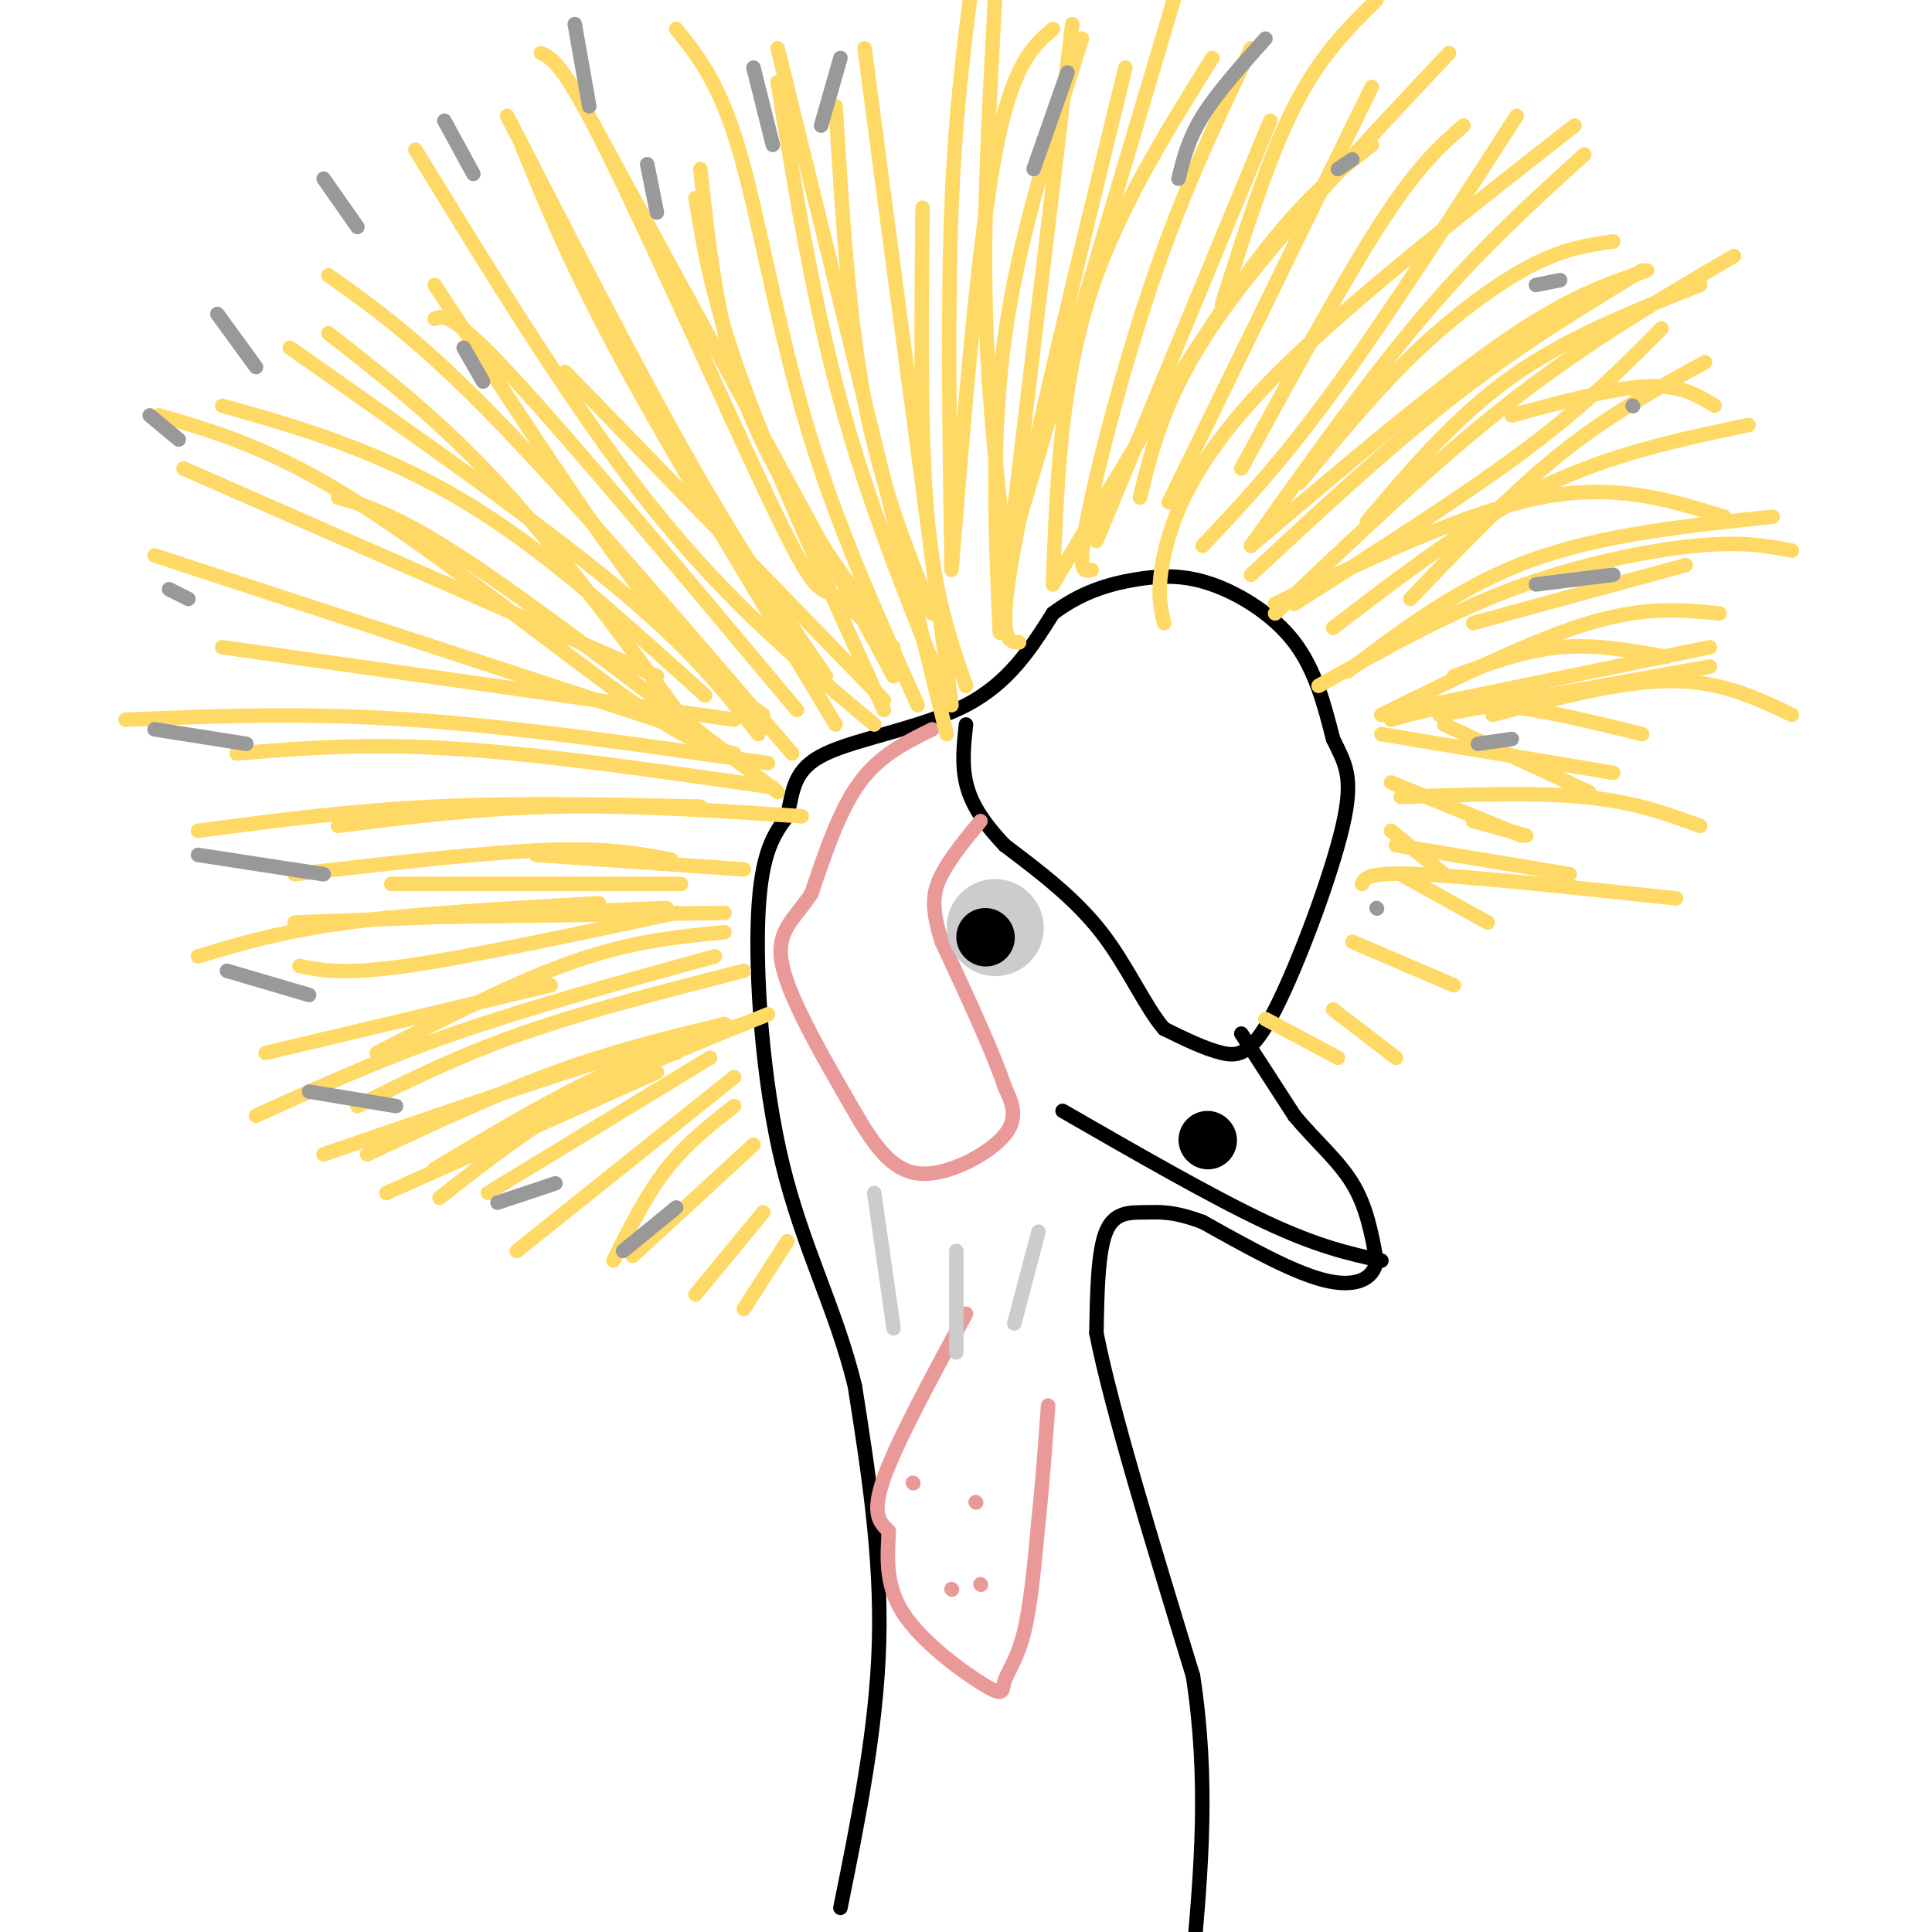 <svg viewBox='0 0 400 400' version='1.1' xmlns='http://www.w3.org/2000/svg' xmlns:xlink='http://www.w3.org/1999/xlink'><g fill='none' stroke='#000000' stroke-width='3' stroke-linecap='round' stroke-linejoin='round'><path d='M174,395c3.750,-18.500 7.500,-37.000 8,-55c0.500,-18.000 -2.250,-35.500 -5,-53'/><path d='M177,287c-3.798,-15.750 -10.792,-28.625 -15,-46c-4.208,-17.375 -5.631,-39.250 -5,-52c0.631,-12.750 3.315,-16.375 6,-20'/><path d='M163,169c1.226,-5.667 1.292,-9.833 8,-13c6.708,-3.167 20.060,-5.333 29,-10c8.940,-4.667 13.470,-11.833 18,-19'/><path d='M218,127c5.911,-4.458 11.687,-6.102 17,-7c5.313,-0.898 10.161,-1.049 16,1c5.839,2.049 12.668,6.300 17,12c4.332,5.700 6.166,12.850 8,20'/><path d='M276,153c2.402,5.027 4.407,7.595 2,18c-2.407,10.405 -9.225,28.648 -14,38c-4.775,9.352 -7.507,9.815 -11,9c-3.493,-0.815 -7.746,-2.907 -12,-5'/><path d='M241,213c-3.867,-4.422 -7.533,-12.978 -13,-20c-5.467,-7.022 -12.733,-12.511 -20,-18'/><path d='M208,175c-4.889,-5.156 -7.111,-9.044 -8,-13c-0.889,-3.956 -0.444,-7.978 0,-12'/><path d='M257,214c0.000,0.000 11.000,17.000 11,17'/><path d='M268,231c4.156,5.044 9.044,9.156 12,14c2.956,4.844 3.978,10.422 5,16'/><path d='M285,261c-0.556,3.911 -4.444,5.689 -11,4c-6.556,-1.689 -15.778,-6.844 -25,-12'/><path d='M249,253c-6.131,-2.298 -8.958,-2.042 -12,-2c-3.042,0.042 -6.298,-0.131 -8,4c-1.702,4.131 -1.851,12.565 -2,21'/><path d='M227,276c3.000,15.333 11.500,43.167 20,71'/><path d='M247,347c3.333,21.667 1.667,40.333 0,59'/></g>
<g fill='none' stroke='#ea9999' stroke-width='3' stroke-linecap='round' stroke-linejoin='round'><path d='M200,272c-7.167,13.250 -14.333,26.500 -17,34c-2.667,7.500 -0.833,9.250 1,11'/><path d='M184,317c-0.147,4.649 -1.015,10.771 3,17c4.015,6.229 12.911,12.567 17,15c4.089,2.433 3.370,0.963 4,-1c0.630,-1.963 2.609,-4.418 4,-10c1.391,-5.582 2.196,-14.291 3,-23'/><path d='M215,315c0.833,-7.833 1.417,-15.917 2,-24'/><path d='M189,307c0.000,0.000 0.100,0.100 0.1,0.1'/><path d='M197,329c0.000,0.000 0.100,0.100 0.1,0.1'/><path d='M203,328c0.000,0.000 0.100,0.100 0.1,0.1'/><path d='M202,311c0.000,0.000 0.100,0.100 0.1,0.1'/><path d='M193,151c-5.417,2.667 -10.833,5.333 -15,11c-4.167,5.667 -7.083,14.333 -10,23'/><path d='M168,185c-3.600,5.489 -7.600,7.711 -6,15c1.600,7.289 8.800,19.644 16,32'/><path d='M178,232c4.690,7.798 8.417,11.292 14,11c5.583,-0.292 13.024,-4.369 16,-8c2.976,-3.631 1.488,-6.815 0,-10'/><path d='M208,225c-2.167,-6.667 -7.583,-18.333 -13,-30'/><path d='M195,195c-2.378,-7.289 -1.822,-10.511 0,-14c1.822,-3.489 4.911,-7.244 8,-11'/></g>
<g fill='none' stroke='#cccccc' stroke-width='12' stroke-linecap='round' stroke-linejoin='round'><path d='M206,193c0.000,0.000 0.100,0.100 0.1,0.1'/></g>
<g fill='none' stroke='#cccccc' stroke-width='20' stroke-linecap='round' stroke-linejoin='round'><path d='M206,192c0.000,0.000 0.100,0.100 0.1,0.1'/></g>
<g fill='none' stroke='#000000' stroke-width='12' stroke-linecap='round' stroke-linejoin='round'><path d='M204,194c0.000,0.000 0.100,0.100 0.1,0.1'/><path d='M250,236c0.000,0.000 0.100,0.100 0.1,0.1'/></g>
<g fill='none' stroke='#000000' stroke-width='3' stroke-linecap='round' stroke-linejoin='round'><path d='M220,230c15.500,8.917 31.000,17.833 42,23c11.000,5.167 17.500,6.583 24,8'/></g>
<g fill='none' stroke='#cccccc' stroke-width='3' stroke-linecap='round' stroke-linejoin='round'><path d='M181,247c0.000,0.000 4.000,28.000 4,28'/><path d='M198,259c0.000,0.000 0.000,21.000 0,21'/><path d='M215,255c0.000,0.000 -5.000,19.000 -5,19'/></g>
<g fill='none' stroke='#ffd966' stroke-width='3' stroke-linecap='round' stroke-linejoin='round'><path d='M163,257c0.000,0.000 -9.000,14.000 -9,14'/><path d='M158,251c0.000,0.000 -14.000,17.000 -14,17'/><path d='M156,237c0.000,0.000 -25.000,23.000 -25,23'/><path d='M152,229c-4.917,3.833 -9.833,7.667 -14,13c-4.167,5.333 -7.583,12.167 -11,19'/><path d='M152,223c0.000,0.000 -45.000,36.000 -45,36'/><path d='M147,219c0.000,0.000 -46.000,28.000 -46,28'/><path d='M136,222c0.000,0.000 -56.000,25.000 -56,25'/><path d='M159,210c-13.333,5.333 -26.667,10.667 -38,17c-11.333,6.333 -20.667,13.667 -30,21'/><path d='M154,212c-9.667,3.000 -19.333,6.000 -30,11c-10.667,5.000 -22.333,12.000 -34,19'/><path d='M140,218c1.083,-1.750 2.167,-3.500 -10,0c-12.167,3.500 -37.583,12.250 -63,21'/><path d='M150,212c-11.333,2.750 -22.667,5.500 -35,10c-12.333,4.500 -25.667,10.750 -39,17'/><path d='M154,201c-16.333,4.167 -32.667,8.333 -46,13c-13.333,4.667 -23.667,9.833 -34,15'/><path d='M150,193c-9.500,0.917 -19.000,1.833 -31,6c-12.000,4.167 -26.500,11.583 -41,19'/><path d='M148,198c-19.083,5.250 -38.167,10.500 -54,16c-15.833,5.500 -28.417,11.250 -41,17'/><path d='M140,189c-21.500,4.583 -43.000,9.167 -56,11c-13.000,1.833 -17.500,0.917 -22,0'/><path d='M138,188c0.000,0.000 -77.000,3.000 -77,3'/><path d='M141,183c0.000,0.000 -60.000,0.000 -60,0'/><path d='M150,189c0.000,0.000 -70.000,1.000 -70,1'/><path d='M154,180c0.000,0.000 -43.000,-3.000 -43,-3'/><path d='M166,169c-17.500,-1.167 -35.000,-2.333 -51,-2c-16.000,0.333 -30.500,2.167 -45,4'/><path d='M145,167c-18.833,-0.417 -37.667,-0.833 -55,0c-17.333,0.833 -33.167,2.917 -49,5'/><path d='M139,178c-6.500,-1.250 -13.000,-2.500 -26,-2c-13.000,0.500 -32.500,2.750 -52,5'/><path d='M124,187c-19.083,1.083 -38.167,2.167 -52,4c-13.833,1.833 -22.417,4.417 -31,7'/><path d='M114,204c0.000,0.000 -59.000,14.000 -59,14'/><path d='M160,163c-23.750,-3.417 -47.500,-6.833 -66,-8c-18.500,-1.167 -31.750,-0.083 -45,1'/><path d='M159,158c-25.917,-3.750 -51.833,-7.500 -74,-9c-22.167,-1.500 -40.583,-0.750 -59,0'/><path d='M152,149c0.000,0.000 -106.000,-15.000 -106,-15'/><path d='M145,152c0.000,0.000 -113.000,-37.000 -113,-37'/><path d='M161,164c-23.917,-18.417 -47.833,-36.833 -63,-47c-15.167,-10.167 -21.583,-12.083 -28,-14'/><path d='M68,69c11.500,9.000 23.000,18.000 35,31c12.000,13.000 24.500,30.000 37,47'/><path d='M33,86c11.711,3.422 23.422,6.844 41,18c17.578,11.156 41.022,30.044 55,40c13.978,9.956 18.489,10.978 23,12'/><path d='M68,57c9.500,6.750 19.000,13.500 35,30c16.000,16.500 38.500,42.750 61,69'/><path d='M86,31c16.583,27.083 33.167,54.167 49,74c15.833,19.833 30.917,32.417 46,45'/><path d='M90,59c16.333,25.083 32.667,50.167 44,65c11.333,14.833 17.667,19.417 24,24'/><path d='M108,30c5.083,12.500 10.167,25.000 21,45c10.833,20.000 27.417,47.500 44,75'/><path d='M105,24c13.500,26.333 27.000,52.667 38,72c11.000,19.333 19.500,31.667 28,44'/><path d='M123,26c0.000,0.000 62.000,114.000 62,114'/><path d='M112,11c2.351,1.089 4.702,2.179 14,21c9.298,18.821 25.542,55.375 34,73c8.458,17.625 9.131,16.321 12,18c2.869,1.679 7.935,6.339 13,11'/><path d='M145,35c1.833,17.000 3.667,34.000 10,50c6.333,16.000 17.167,31.000 28,46'/><path d='M144,41c1.750,10.667 3.500,21.333 10,39c6.500,17.667 17.750,42.333 29,67'/><path d='M140,6c4.444,5.511 8.889,11.022 13,25c4.111,13.978 7.889,36.422 14,57c6.111,20.578 14.556,39.289 23,58'/><path d='M161,17c3.667,22.583 7.333,45.167 13,66c5.667,20.833 13.333,39.917 21,59'/><path d='M161,10c0.000,0.000 35.000,142.000 35,142'/><path d='M173,22c1.333,21.750 2.667,43.500 6,61c3.333,17.500 8.667,30.750 14,44'/><path d='M179,10c0.000,0.000 18.000,136.000 18,136'/><path d='M191,43c-0.250,23.750 -0.500,47.500 1,64c1.500,16.500 4.750,25.750 8,35'/><path d='M197,117c-0.417,-26.500 -0.833,-53.000 0,-74c0.833,-21.000 2.917,-36.500 5,-52'/><path d='M206,0c-1.167,21.083 -2.333,42.167 -2,61c0.333,18.833 2.167,35.417 4,52'/><path d='M197,118c2.750,-33.667 5.500,-67.333 9,-86c3.500,-18.667 7.750,-22.333 12,-26'/><path d='M207,131c-0.917,-20.250 -1.833,-40.500 1,-61c2.833,-20.500 9.417,-41.250 16,-62'/><path d='M211,133c-2.333,-0.083 -4.667,-0.167 -1,-20c3.667,-19.833 13.333,-59.417 23,-99'/><path d='M218,121c0.750,-19.917 1.500,-39.833 7,-58c5.500,-18.167 15.750,-34.583 26,-51'/><path d='M226,118c-1.533,0.400 -3.067,0.800 -1,-10c2.067,-10.800 7.733,-32.800 14,-51c6.267,-18.200 13.133,-32.600 20,-47'/><path d='M210,111c0.000,0.000 33.000,-111.000 33,-111'/><path d='M227,112c0.000,0.000 36.000,-87.000 36,-87'/><path d='M208,122c0.000,0.000 14.000,-117.000 14,-117'/><path d='M183,145c0.000,0.000 -66.000,-68.000 -66,-68'/><path d='M165,147c-23.250,-27.750 -46.500,-55.500 -59,-69c-12.500,-13.500 -14.250,-12.750 -16,-12'/><path d='M157,152c-6.917,-8.833 -13.833,-17.667 -30,-31c-16.167,-13.333 -41.583,-31.167 -67,-49'/><path d='M146,144c-13.422,-12.133 -26.844,-24.267 -39,-33c-12.156,-8.733 -23.044,-14.067 -33,-18c-9.956,-3.933 -18.978,-6.467 -28,-9'/><path d='M136,140c0.000,0.000 -98.000,-43.000 -98,-43'/><path d='M218,121c14.500,-24.417 29.000,-48.833 40,-64c11.000,-15.167 18.500,-21.083 26,-27'/><path d='M236,103c2.667,-10.833 5.333,-21.667 16,-37c10.667,-15.333 29.333,-35.167 48,-55'/><path d='M253,63c4.833,-15.250 9.667,-30.500 15,-41c5.333,-10.500 11.167,-16.250 17,-22'/><path d='M242,104c0.000,0.000 42.000,-86.000 42,-86'/><path d='M257,97c10.667,-19.583 21.333,-39.167 29,-51c7.667,-11.833 12.333,-15.917 17,-20'/><path d='M259,113c12.250,-17.250 24.500,-34.500 36,-48c11.500,-13.500 22.250,-23.250 33,-33'/><path d='M241,129c-0.778,-3.356 -1.556,-6.711 0,-14c1.556,-7.289 5.444,-18.511 20,-34c14.556,-15.489 39.778,-35.244 65,-55'/><path d='M249,113c8.083,-8.583 16.167,-17.167 27,-32c10.833,-14.833 24.417,-35.917 38,-57'/><path d='M259,113c19.167,-16.250 38.333,-32.500 52,-42c13.667,-9.500 21.833,-12.250 30,-15'/><path d='M259,119c14.250,-13.250 28.500,-26.500 42,-37c13.500,-10.500 26.250,-18.250 39,-26'/><path d='M268,125c17.667,-11.250 35.333,-22.500 48,-32c12.667,-9.500 20.333,-17.250 28,-25'/><path d='M264,127c16.583,-15.833 33.167,-31.667 49,-44c15.833,-12.333 30.917,-21.167 46,-30'/><path d='M269,100c7.844,-9.511 15.689,-19.022 24,-27c8.311,-7.978 17.089,-14.422 24,-18c6.911,-3.578 11.956,-4.289 17,-5'/><path d='M283,108c9.250,-10.917 18.500,-21.833 30,-30c11.500,-8.167 25.250,-13.583 39,-19'/><path d='M264,125c19.750,-9.500 39.500,-19.000 55,-22c15.500,-3.000 26.750,0.500 38,4'/><path d='M273,142c13.111,-7.422 26.222,-14.844 40,-20c13.778,-5.156 28.222,-8.044 38,-9c9.778,-0.956 14.889,0.022 20,1'/><path d='M282,183c0.583,-1.250 1.167,-2.500 12,-2c10.833,0.500 31.917,2.750 53,5'/><path d='M290,165c13.833,-0.500 27.667,-1.000 38,0c10.333,1.000 17.167,3.500 24,6'/><path d='M309,148c13.333,-3.500 26.667,-7.000 37,-7c10.333,0.000 17.667,3.500 25,7'/><path d='M286,148c15.667,-7.750 31.333,-15.500 43,-19c11.667,-3.500 19.333,-2.750 27,-2'/><path d='M279,139c11.667,-8.833 23.333,-17.667 38,-23c14.667,-5.333 32.333,-7.167 50,-9'/><path d='M276,130c14.333,-11.000 28.667,-22.000 43,-29c14.333,-7.000 28.667,-10.000 43,-13'/><path d='M292,124c10.417,-10.917 20.833,-21.833 31,-30c10.167,-8.167 20.083,-13.583 30,-19'/><path d='M313,86c10.500,-2.833 21.000,-5.667 28,-6c7.000,-0.333 10.500,1.833 14,4'/><path d='M301,140c7.333,-2.667 14.667,-5.333 22,-6c7.333,-0.667 14.667,0.667 22,2'/><path d='M299,150c0.000,0.000 30.000,14.000 30,14'/><path d='M288,172c0.000,0.000 11.000,9.000 11,9'/><path d='M262,211c0.000,0.000 15.000,8.000 15,8'/><path d='M276,209c0.000,0.000 13.000,10.000 13,10'/><path d='M280,195c0.000,0.000 21.000,9.000 21,9'/><path d='M290,181c0.000,0.000 18.000,10.000 18,10'/><path d='M288,162c0.000,0.000 27.000,11.000 27,11'/><path d='M286,152c0.000,0.000 48.000,8.000 48,8'/><path d='M288,149c6.167,-1.750 12.333,-3.500 21,-3c8.667,0.500 19.833,3.250 31,6'/><path d='M298,148c0.000,0.000 56.000,-10.000 56,-10'/><path d='M305,170c0.000,0.000 11.000,3.000 11,3'/><path d='M289,175c0.000,0.000 36.000,6.000 36,6'/><path d='M286,148c0.000,0.000 68.000,-14.000 68,-14'/><path d='M305,129c0.000,0.000 44.000,-12.000 44,-12'/></g>
<g fill='none' stroke='#999999' stroke-width='3' stroke-linecap='round' stroke-linejoin='round'><path d='M140,250c0.000,0.000 -11.000,9.000 -11,9'/><path d='M115,245c0.000,0.000 -12.000,4.000 -12,4'/><path d='M82,229c0.000,0.000 -18.000,-3.000 -18,-3'/><path d='M64,206c0.000,0.000 -17.000,-5.000 -17,-5'/><path d='M67,181c0.000,0.000 -26.000,-4.000 -26,-4'/><path d='M51,154c0.000,0.000 -19.000,-3.000 -19,-3'/><path d='M39,124c0.000,0.000 -4.000,-2.000 -4,-2'/><path d='M37,91c0.000,0.000 -6.000,-5.000 -6,-5'/><path d='M53,76c0.000,0.000 -8.000,-11.000 -8,-11'/><path d='M74,47c0.000,0.000 -7.000,-10.000 -7,-10'/><path d='M100,79c0.000,0.000 -4.000,-7.000 -4,-7'/><path d='M98,36c0.000,0.000 -6.000,-11.000 -6,-11'/><path d='M122,22c0.000,0.000 -3.000,-17.000 -3,-17'/><path d='M136,44c0.000,0.000 -2.000,-10.000 -2,-10'/><path d='M160,30c0.000,0.000 -4.000,-16.000 -4,-16'/><path d='M170,26c0.000,0.000 4.000,-14.000 4,-14'/><path d='M214,35c0.000,0.000 7.000,-20.000 7,-20'/><path d='M277,35c0.000,0.000 3.000,-2.000 3,-2'/><path d='M318,59c0.000,0.000 5.000,-1.000 5,-1'/><path d='M338,84c0.000,0.000 0.100,0.100 0.1,0.1'/><path d='M244,37c1.000,-4.083 2.000,-8.167 5,-13c3.000,-4.833 8.000,-10.417 13,-16'/><path d='M318,121c0.000,0.000 16.000,-2.000 16,-2'/><path d='M306,154c0.000,0.000 7.000,-1.000 7,-1'/><path d='M285,188c0.000,0.000 0.100,0.100 0.1,0.1'/></g>
</svg>
